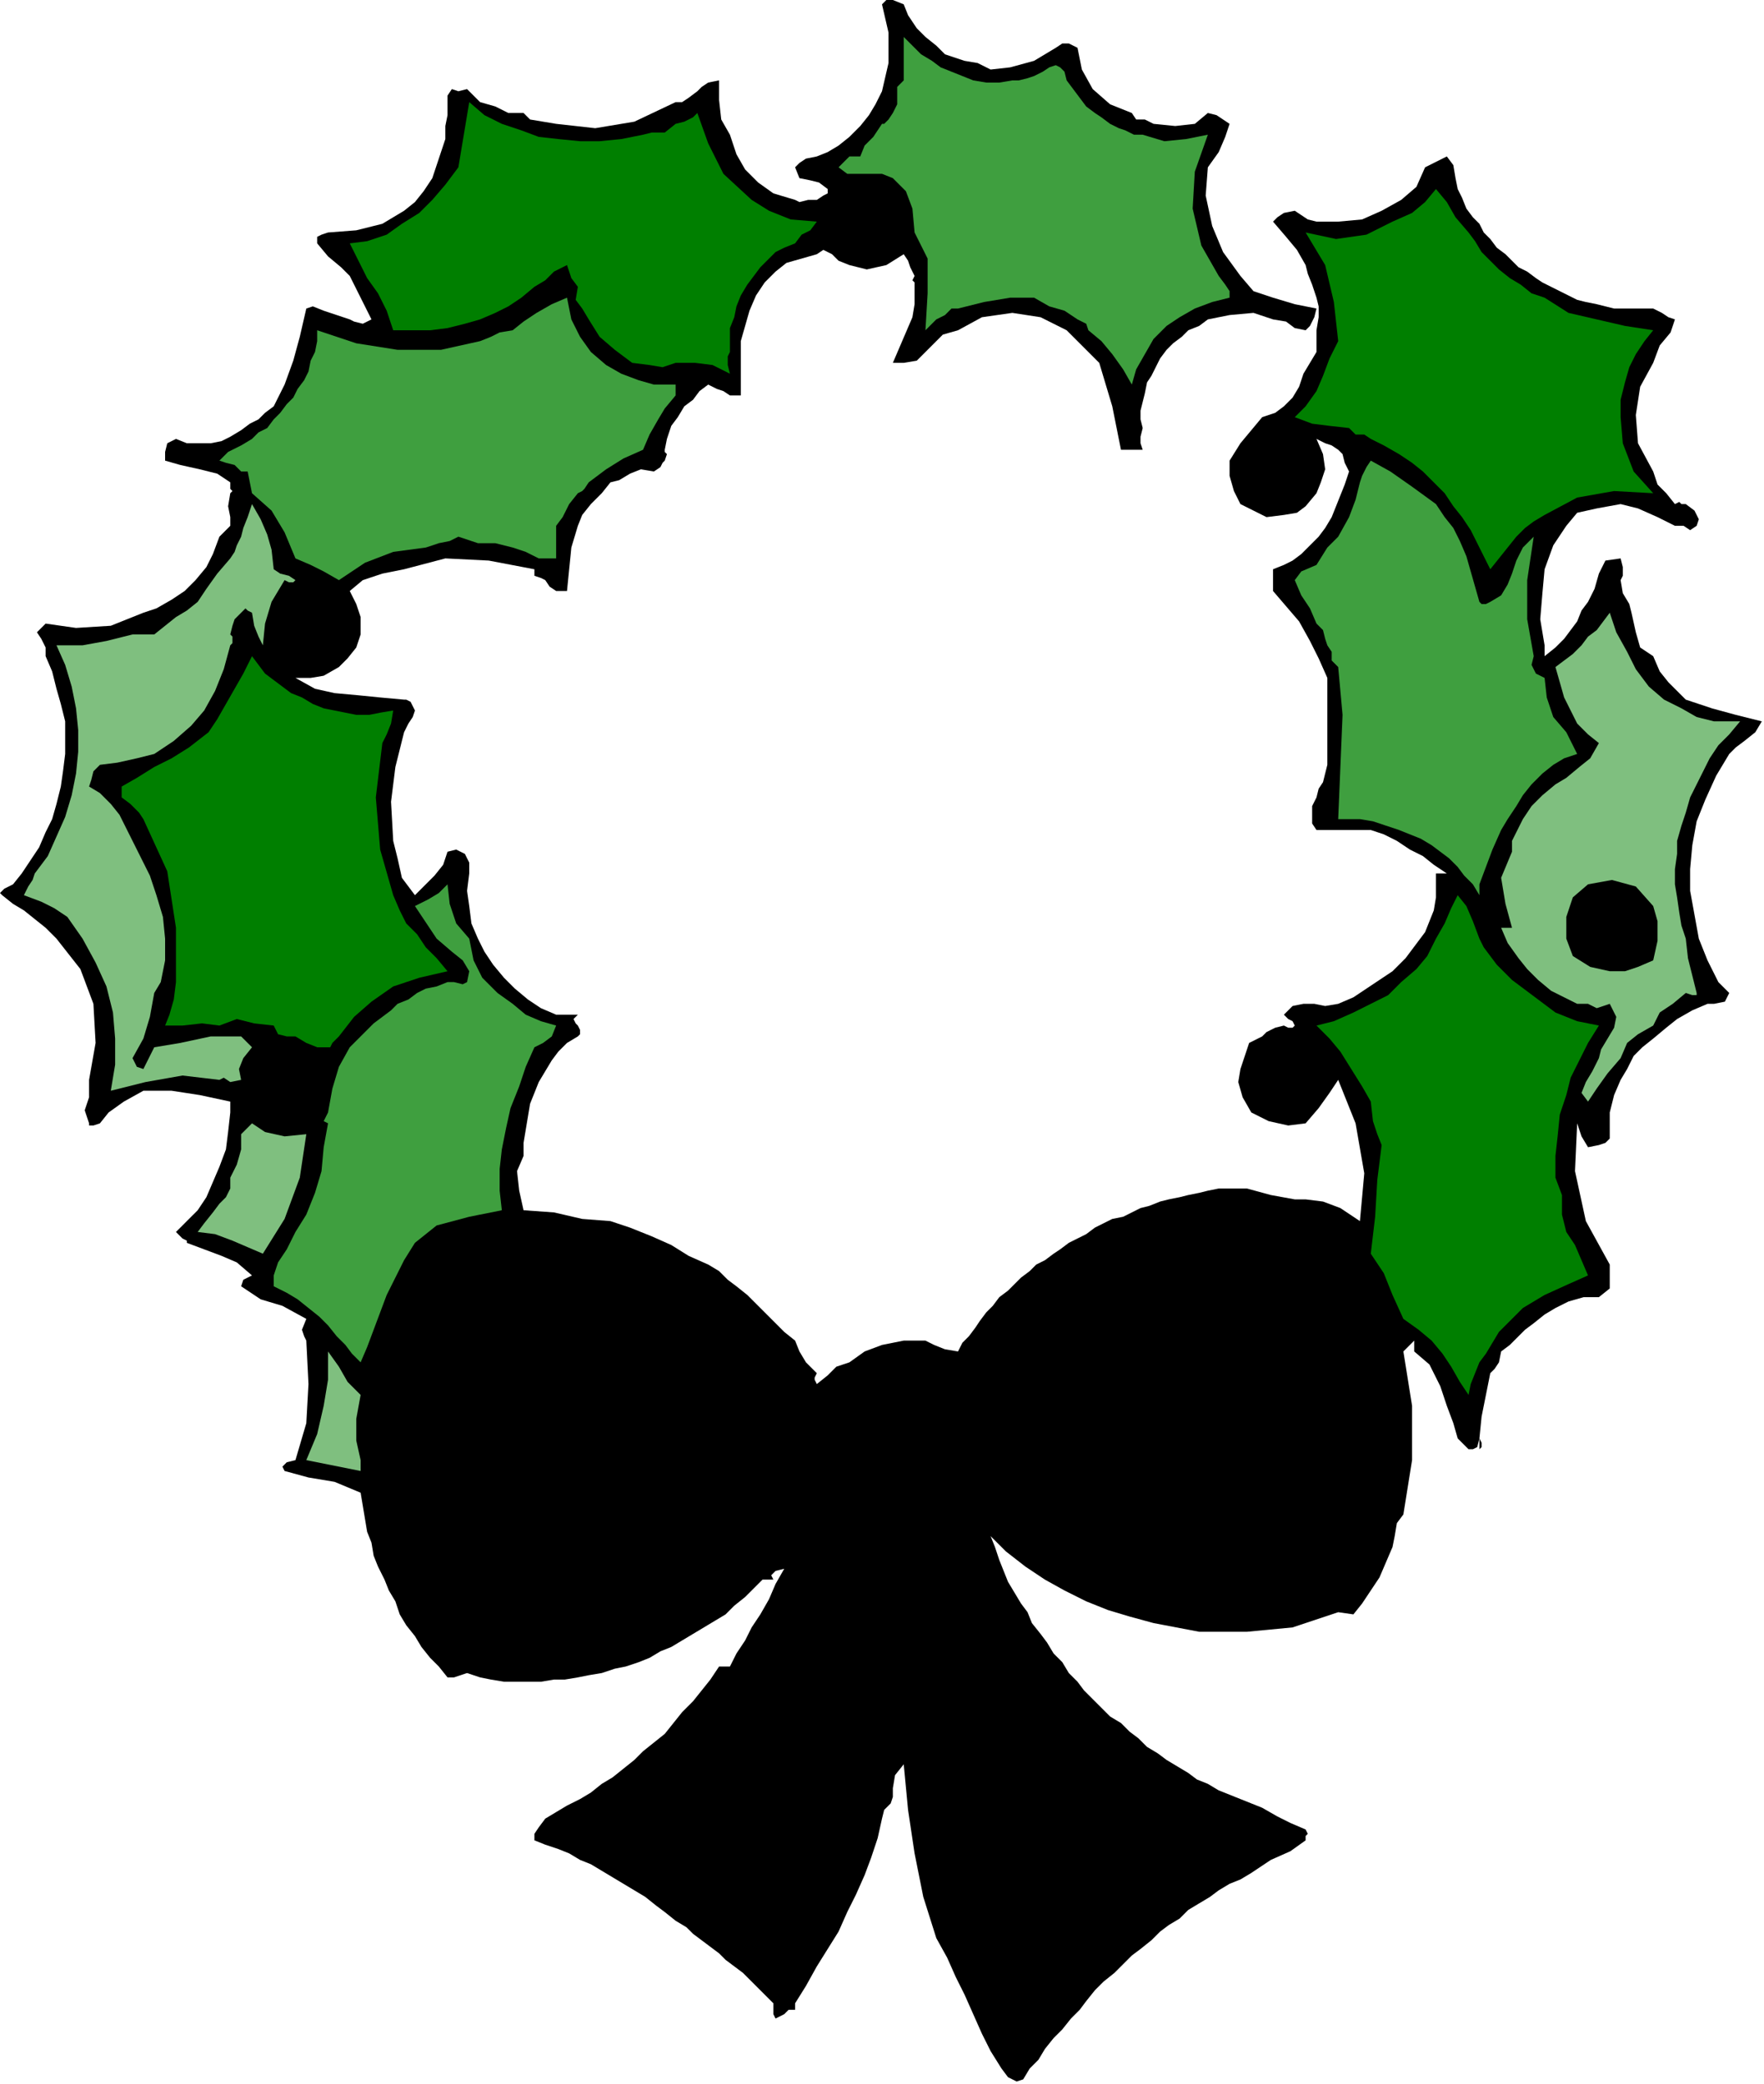 <?xml version="1.0" encoding="UTF-8" standalone="no"?>
<svg
   xmlns:dc="http://purl.org/dc/elements/1.1/"
   xmlns:cc="http://creativecommons.org/ns#"
   xmlns:rdf="http://www.w3.org/1999/02/22-rdf-syntax-ns#"
   xmlns:svg="http://www.w3.org/2000/svg"
   xmlns="http://www.w3.org/2000/svg"
   xmlns:sodipodi="http://sodipodi.sourceforge.net/DTD/sodipodi-0.dtd"
   xmlns:inkscape="http://www.inkscape.org/namespaces/inkscape"
   version="1.0"
   width="137.499mm"
   height="162.391mm"
   id="svg33"
   sodipodi:docname="SESSG020.WMF">
  <sodipodi:namedview
     pagecolor="#ffffff"
     bordercolor="#666666"
     borderopacity="1"
     objecttolerance="10"
     gridtolerance="10"
     guidetolerance="10"
     inkscape:pageopacity="0"
     inkscape:pageshadow="2"
     inkscape:window-width="640"
     inkscape:window-height="480"
     id="namedview35" />
  <defs
     id="defs3">
    <pattern
       id="WMFhbasepattern"
       patternUnits="userSpaceOnUse"
       width="6"
       height="6"
       x="0"
       y="0" />
  </defs>
  <path
     style="fill:#000000;fill-rule:evenodd;fill-opacity:1;stroke:none;"
     d="  M 272.64,10.88   L 275.84,13.44   L 278.4,16   L 282.24,17.28   L 282.24,17.28   L 284.16,17.92   L 288,18.56   L 291.84,20.48   L 291.84,20.48   L 297.6,19.84   L 304.64,17.92   L 311.04,14.08   L 311.04,14.08   L 312.96,12.8   L 314.88,12.8   L 317.44,14.08   L 317.44,14.08   L 318.72,20.48   L 321.92,26.24   L 327.04,30.72   L 333.44,33.28   L 333.44,33.28   L 334.72,35.2   L 337.28,35.2   L 339.84,36.48   L 339.84,36.48   L 346.24,37.12   L 352,36.48   L 355.84,33.28   L 355.84,33.28   L 358.4,33.92   L 360.32,35.2   L 362.24,36.48   L 362.24,36.48   L 360.96,40.32   L 359.04,44.8   L 355.84,49.28   L 355.84,49.28   L 355.2,57.6   L 357.12,66.56   L 360.32,74.24   L 365.44,81.28   L 365.44,81.28   L 369.28,85.76   L 375.04,87.68   L 381.44,89.6   L 387.84,90.88   L 387.84,90.88   L 387.2,93.44   L 385.92,96   L 384.64,97.28   L 384.64,97.28   L 381.44,96.64   L 378.88,94.72   L 375.04,94.08   L 375.04,94.08   L 369.28,92.16   L 362.24,92.8   L 355.84,94.08   L 355.84,94.08   L 353.28,96   L 350.08,97.28   L 348.16,99.2   L 345.6,101.12   L 343.68,103.04   L 341.76,105.6   L 340.48,108.16   L 339.2,110.72   L 337.92,112.64   L 337.28,115.84   L 336.64,118.4   L 336,120.96   L 336,123.52   L 336.64,126.08   L 336.64,126.08   L 336,128.64   L 336,130.56   L 336.64,132.48   L 336.64,132.48   L 330.24,132.48   L 327.68,119.68   L 323.84,106.88   L 314.24,97.28   L 314.24,97.28   L 306.56,93.44   L 298.24,92.16   L 289.28,93.44   L 282.24,97.28   L 282.24,97.28   L 277.76,98.56   L 275.2,101.12   L 272.64,103.68   L 270.08,106.24   L 266.24,106.88   L 266.24,106.88   L 264.96,106.88   L 264.32,106.88   L 263.04,106.88   L 263.04,106.88   L 264.96,102.4   L 266.88,97.92   L 268.8,93.44   L 269.44,89.6   L 269.44,84.48   L 269.44,84.48   L 269.44,83.2   L 268.8,82.56   L 269.44,81.28   L 269.44,81.28   L 268.16,78.72   L 267.52,76.8   L 266.24,74.88   L 266.24,74.88   L 261.12,78.08   L 255.36,79.36   L 250.24,78.08   L 250.24,78.08   L 247.04,76.8   L 245.12,74.88   L 242.56,73.6   L 240.64,74.88   L 240.64,74.88   L 236.16,76.16   L 231.68,77.44   L 228.48,80   L 225.28,83.2   L 222.72,87.04   L 220.8,91.52   L 219.52,96   L 218.24,100.48   L 218.24,100.48   L 218.24,104.96   L 218.24,110.72   L 218.24,116.48   L 218.24,116.48   L 217.6,116.48   L 216.32,116.48   L 215.04,116.48   L 215.04,116.48   L 213.12,115.2   L 211.2,114.56   L 208.64,113.28   L 208.64,113.28   L 206.08,115.2   L 204.16,117.76   L 201.6,119.68   L 199.68,122.88   L 197.76,125.44   L 196.48,129.28   L 195.84,132.48   L 195.84,132.48   L 195.84,133.12   L 196.48,133.76   L 195.84,135.68   L 195.84,135.68   L 195.2,136.32   L 194.56,137.6   L 192.64,138.88   L 192.64,138.88   L 188.8,138.24   L 185.6,139.52   L 182.4,141.44   L 179.84,142.08   L 179.84,142.08   L 177.28,145.28   L 174.08,148.48   L 171.52,151.68   L 170.24,154.88   L 170.24,154.88   L 168.32,161.28   L 167.68,167.68   L 167.04,174.08   L 167.04,174.08   L 163.84,174.08   L 161.92,172.8   L 160.64,170.88   L 160.64,170.88   L 159.36,170.24   L 157.44,169.6   L 157.44,167.68   L 157.44,167.68   L 144,165.12   L 131.2,164.48   L 119.04,167.68   L 119.04,167.68   L 112.64,168.96   L 106.88,170.88   L 103.04,174.08   L 103.04,174.08   L 104.96,177.92   L 106.24,181.76   L 106.24,186.88   L 106.24,186.88   L 104.96,190.72   L 102.4,193.92   L 99.84,196.48   L 99.84,196.48   L 95.36,199.04   L 91.52,199.68   L 87.04,199.68   L 87.04,199.68   L 92.8,202.88   L 98.56,204.16   L 105.6,204.8   L 112,205.44   L 119.04,206.08   L 119.04,206.08   L 119.68,206.08   L 120.96,206.72   L 122.24,209.28   L 122.24,209.28   L 121.6,211.2   L 120.32,213.12   L 119.04,215.68   L 119.04,215.68   L 116.48,225.92   L 115.2,236.16   L 115.84,247.68   L 115.84,247.68   L 117.12,252.8   L 118.4,258.56   L 122.24,263.68   L 122.24,263.68   L 125.44,260.48   L 128,257.92   L 130.56,254.72   L 131.84,250.88   L 131.84,250.88   L 134.4,250.24   L 136.96,251.52   L 138.24,254.08   L 138.24,254.08   L 138.24,254.72   L 138.24,256   L 138.24,257.28   L 138.24,257.28   L 137.6,262.4   L 138.24,266.88   L 138.88,272   L 140.8,276.48   L 142.72,280.32   L 145.28,284.16   L 148.48,288   L 151.68,291.2   L 155.52,294.4   L 159.36,296.96   L 163.84,298.88   L 163.84,298.88   L 170.24,298.88   L 168.96,300.16   L 169.6,301.44   L 170.24,302.08   L 170.24,302.08   L 169.6,302.08   L 169.6,302.08   L 170.24,302.08   L 170.24,302.08   L 170.24,302.72   L 170.24,302.72   L 170.24,302.08   L 170.24,302.08   L 170.88,303.36   L 170.88,304.64   L 170.24,305.28   L 170.24,305.28   L 167.04,307.2   L 164.48,309.76   L 162.56,312.32   L 160.64,315.52   L 158.72,318.72   L 157.44,321.92   L 156.16,325.12   L 155.52,328.96   L 154.88,332.8   L 154.24,336.64   L 154.24,340.48   L 154.24,340.48   L 152.32,344.96   L 152.96,350.72   L 154.24,356.48   L 154.24,356.48   L 154.24,356.48   L 163.2,357.12   L 171.52,359.04   L 179.84,359.68   L 179.84,359.68   L 185.6,361.6   L 192,364.16   L 197.76,366.72   L 202.88,369.92   L 208.64,372.48   L 208.64,372.48   L 211.84,374.4   L 214.4,376.96   L 216.96,378.88   L 220.16,381.44   L 222.72,384   L 225.28,386.56   L 228.48,389.76   L 231.04,392.32   L 234.24,394.88   L 234.24,394.88   L 235.52,398.08   L 237.44,401.28   L 240.64,404.48   L 240.64,404.48   L 240,405.76   L 240,406.4   L 240.64,407.68   L 240.64,407.68   L 243.84,405.12   L 246.4,402.56   L 250.24,401.28   L 250.24,401.28   L 254.72,398.08   L 259.84,396.16   L 266.24,394.88   L 272.64,394.88   L 272.64,394.88   L 275.2,396.16   L 278.4,397.44   L 282.24,398.08   L 282.24,398.08   L 283.52,395.52   L 285.44,393.6   L 287.36,391.04   L 288.64,389.12   L 290.56,386.56   L 292.48,384.64   L 294.4,382.08   L 296.96,380.16   L 298.88,378.24   L 300.8,376.32   L 303.36,374.4   L 305.28,372.48   L 307.84,371.2   L 310.4,369.28   L 312.32,368   L 314.88,366.08   L 317.44,364.8   L 320,363.52   L 322.56,361.6   L 325.12,360.32   L 327.68,359.04   L 330.88,358.4   L 333.44,357.12   L 336,355.84   L 338.56,355.2   L 341.76,353.92   L 344.32,353.28   L 347.52,352.64   L 350.08,352   L 353.28,351.36   L 355.84,350.72   L 359.04,350.08   L 359.04,350.08   L 367.36,350.08   L 374.4,352   L 381.44,353.28   L 381.44,353.28   L 384.64,353.28   L 389.76,353.92   L 394.88,355.84   L 400.64,359.68   L 400.64,359.68   L 401.92,345.6   L 399.36,330.88   L 394.24,318.08   L 394.24,318.08   L 391.68,321.92   L 388.48,326.4   L 384.64,330.88   L 384.64,330.88   L 379.52,331.52   L 373.76,330.24   L 368.64,327.68   L 368.64,327.68   L 366.08,323.2   L 364.8,318.72   L 365.44,314.88   L 365.44,314.88   L 366.72,311.04   L 368,307.2   L 371.84,305.28   L 371.84,305.28   L 373.12,304   L 375.68,302.72   L 378.24,302.08   L 378.24,302.08   L 379.52,302.72   L 380.8,302.72   L 381.44,302.08   L 381.44,302.08   L 380.8,300.8   L 379.52,300.16   L 378.24,298.88   L 378.24,298.88   L 380.8,296.32   L 384,295.68   L 387.2,295.68   L 390.4,296.32   L 394.24,295.68   L 394.24,295.68   L 398.72,293.76   L 404.48,289.92   L 410.24,286.08   L 410.24,286.08   L 412.16,284.16   L 414.08,282.24   L 416,279.68   L 417.92,277.12   L 419.84,274.56   L 421.12,271.36   L 422.4,268.16   L 423.04,264.32   L 423.04,261.12   L 423.04,257.28   L 423.04,257.28   L 426.24,257.28   L 422.4,254.72   L 419.2,252.16   L 415.36,250.24   L 411.52,247.68   L 407.68,245.76   L 403.84,244.48   L 403.84,244.48   L 387.84,244.48   L 386.56,242.56   L 386.56,240   L 386.56,237.44   L 387.84,234.88   L 388.48,232.32   L 389.76,230.4   L 390.4,227.84   L 391.04,225.28   L 391.04,225.28   L 391.04,216.32   L 391.04,208   L 391.04,199.68   L 391.04,199.68   L 388.48,193.92   L 385.92,188.8   L 382.72,183.04   L 378.88,178.56   L 375.04,174.08   L 375.04,174.08   L 375.04,167.68   L 378.24,166.4   L 380.8,165.12   L 383.36,163.2   L 385.92,160.64   L 388.48,158.08   L 390.4,155.52   L 392.32,152.32   L 393.6,149.12   L 394.88,145.92   L 396.16,142.72   L 397.44,138.88   L 397.44,138.88   L 396.16,136.32   L 395.52,133.76   L 394.24,132.48   L 394.24,132.48   L 392.32,131.2   L 390.4,130.56   L 387.84,129.28   L 387.84,129.28   L 389.76,133.76   L 390.4,138.24   L 389.12,142.08   L 387.84,145.28   L 387.84,145.28   L 384.64,149.12   L 382.08,151.04   L 378.24,151.68   L 378.24,151.68   L 373.12,152.32   L 369.28,150.4   L 365.44,148.48   L 365.44,148.48   L 363.52,144.64   L 362.24,140.16   L 362.24,135.68   L 362.24,135.68   L 365.44,130.56   L 368.64,126.72   L 371.84,122.88   L 371.84,122.88   L 375.68,121.6   L 378.24,119.68   L 380.8,117.12   L 382.72,113.92   L 384,110.08   L 385.92,106.88   L 387.84,103.68   L 387.84,103.68   L 387.84,101.12   L 387.84,99.2   L 387.84,97.28   L 387.84,97.28   L 388.48,93.44   L 388.48,90.24   L 387.84,87.68   L 387.84,87.68   L 386.56,83.84   L 385.28,80.64   L 384.64,78.08   L 384.64,78.08   L 382.08,73.6   L 378.88,69.76   L 375.04,65.28   L 375.04,65.28   L 376.32,64   L 378.24,62.72   L 381.44,62.08   L 381.44,62.08   L 383.36,63.36   L 385.28,64.64   L 387.84,65.28   L 387.84,65.28   L 394.24,65.28   L 401.28,64.64   L 407.04,62.08   L 407.04,62.08   L 412.8,58.88   L 417.28,55.04   L 419.84,49.28   L 419.84,49.28   L 426.24,46.08   L 428.16,48.64   L 428.8,52.48   L 429.44,55.68   L 429.44,55.68   L 430.72,58.24   L 432,61.44   L 433.92,64   L 435.84,65.92   L 437.12,68.48   L 439.04,70.4   L 440.96,72.96   L 443.52,74.88   L 445.44,76.8   L 447.36,78.72   L 449.92,80   L 452.48,81.92   L 454.4,83.2   L 456.96,84.48   L 459.52,85.76   L 462.08,87.04   L 464.64,88.32   L 467.2,88.96   L 470.4,89.6   L 472.96,90.24   L 475.52,90.88   L 478.72,90.88   L 481.28,90.88   L 483.84,90.88   L 487.04,90.88   L 487.04,90.88   L 489.6,92.16   L 491.52,93.44   L 493.44,94.08   L 493.44,94.08   L 492.16,97.92   L 488.96,101.76   L 487.04,106.88   L 487.04,106.88   L 483.2,113.92   L 481.92,122.24   L 482.56,130.56   L 487.04,138.88   L 487.04,138.88   L 488.32,142.72   L 490.88,145.28   L 493.44,148.48   L 493.44,148.48   L 494.72,147.84   L 495.36,148.48   L 496.64,148.48   L 496.64,148.48   L 499.2,150.4   L 500.48,152.96   L 499.84,154.88   L 499.84,154.88   L 497.92,156.16   L 496,154.88   L 493.44,154.88   L 493.44,154.88   L 488.32,152.32   L 482.56,149.76   L 477.44,148.48   L 477.44,148.48   L 470.4,149.76   L 464.64,151.04   L 461.44,154.88   L 461.44,154.88   L 457.6,160.64   L 455.04,167.68   L 454.4,174.72   L 453.76,182.4   L 455.04,190.08   L 455.04,190.08   L 455.04,193.28   L 458.24,190.72   L 460.8,188.16   L 462.72,185.6   L 464.64,183.04   L 465.92,179.84   L 467.84,177.28   L 467.84,177.28   L 469.76,173.44   L 471.04,168.96   L 472.96,165.12   L 477.44,164.48   L 477.44,164.48   L 478.08,167.04   L 478.08,169.6   L 477.44,170.88   L 477.44,170.88   L 478.08,174.72   L 480,177.92   L 480.64,180.48   L 480.64,180.48   L 481.92,186.24   L 483.2,190.72   L 487.04,193.28   L 487.04,193.28   L 488.96,197.76   L 491.52,200.96   L 494.08,203.52   L 496.64,206.08   L 496.64,206.08   L 504.32,208.64   L 511.36,210.56   L 519.04,212.48   L 519.04,212.48   L 517.12,215.68   L 513.92,218.24   L 511.36,220.16   L 509.44,222.08   L 509.44,222.08   L 505.6,228.48   L 502.4,235.52   L 499.84,241.92   L 498.56,248.96   L 497.92,256   L 497.92,262.4   L 499.2,269.44   L 500.48,276.48   L 503.04,282.88   L 506.24,289.28   L 506.24,289.28   L 506.88,289.92   L 507.52,290.56   L 509.44,292.48   L 509.44,292.48   L 508.16,295.04   L 504.96,295.68   L 503.04,295.68   L 503.04,295.68   L 498.56,297.6   L 494.08,300.16   L 490.88,302.72   L 487.04,305.92   L 483.84,308.48   L 483.84,308.48   L 481.28,311.04   L 479.36,314.88   L 477.44,318.08   L 477.44,318.08   L 475.52,322.56   L 474.24,327.68   L 474.24,334.08   L 474.24,334.08   L 474.24,335.36   L 472.96,336.64   L 471.04,337.28   L 471.04,337.28   L 467.84,337.92   L 465.92,334.72   L 464.64,330.88   L 464.64,330.88   L 464.64,330.88   L 464.64,330.24   L 464.64,330.88   L 464.64,330.88   L 464,344.96   L 467.2,359.68   L 474.24,372.48   L 474.24,372.48   L 474.24,376.32   L 474.24,379.52   L 471.04,382.08   L 471.04,382.08   L 466.56,382.08   L 462.08,383.36   L 458.24,385.28   L 458.24,385.28   L 455.04,387.2   L 451.84,389.76   L 449.28,391.68   L 446.72,394.24   L 444.8,396.16   L 442.24,398.08   L 442.24,398.08   L 441.6,401.28   L 440.32,403.2   L 439.04,404.48   L 439.04,404.48   L 437.76,410.88   L 436.48,417.28   L 435.84,423.68   L 435.84,423.68   L 435.84,426.88   L 436.48,426.24   L 436.48,424.96   L 435.84,423.68   L 435.84,423.68   L 435.2,426.24   L 433.92,426.88   L 432.64,426.88   L 432.64,426.88   L 429.44,423.68   L 428.16,419.2   L 426.24,414.08   L 426.24,414.08   L 424.32,408.32   L 421.12,401.92   L 416.64,398.08   L 416.64,398.08   L 416.64,394.88   L 413.44,398.08   L 416,414.08   L 416,430.08   L 413.44,446.08   L 413.44,446.08   L 411.52,448.64   L 410.88,452.48   L 410.24,455.68   L 410.24,455.68   L 408.32,460.16   L 406.4,464.64   L 403.84,468.48   L 403.84,468.48   L 401.28,472.32   L 398.72,475.52   L 394.24,474.88   L 394.24,474.88   L 380.8,479.36   L 367.36,480.64   L 353.28,480.64   L 339.84,478.08   L 339.84,478.08   L 332.8,476.16   L 326.4,474.24   L 320,471.68   L 313.6,468.48   L 307.84,465.28   L 302.08,461.44   L 296.32,456.96   L 291.84,452.48   L 291.84,452.48   L 293.12,455.68   L 294.4,459.52   L 295.68,462.72   L 296.96,465.92   L 298.88,469.12   L 300.8,472.32   L 302.72,474.88   L 304,478.08   L 306.56,481.28   L 308.48,483.84   L 310.4,487.04   L 312.96,489.6   L 314.88,492.8   L 317.44,495.36   L 319.36,497.92   L 321.92,500.48   L 324.48,503.04   L 327.04,505.6   L 330.24,507.52   L 332.8,510.08   L 335.36,512   L 337.92,514.56   L 341.12,516.48   L 343.68,518.4   L 346.88,520.32   L 350.08,522.24   L 352.64,524.16   L 355.84,525.44   L 359.04,527.36   L 362.24,528.64   L 365.44,529.92   L 368.64,531.2   L 371.84,532.48   L 371.84,532.48   L 376.32,535.04   L 380.16,536.96   L 384.64,538.88   L 384.64,538.88   L 385.28,540.16   L 384.64,540.8   L 384.64,542.08   L 384.64,542.08   L 380.16,545.28   L 374.4,547.84   L 368.64,551.68   L 368.64,551.68   L 365.44,553.6   L 362.24,554.88   L 359.04,556.8   L 356.48,558.72   L 353.28,560.64   L 350.08,562.56   L 347.52,565.12   L 344.32,567.04   L 341.76,568.96   L 339.2,571.52   L 336,574.08   L 333.44,576   L 330.88,578.56   L 328.32,581.12   L 325.12,583.68   L 322.56,586.24   L 320,589.44   L 318.08,592   L 315.52,594.56   L 312.96,597.76   L 310.4,600.32   L 307.84,603.52   L 305.92,606.72   L 303.36,609.28   L 301.44,612.48   L 301.44,612.48   L 299.52,613.12   L 296.96,611.84   L 295.04,609.28   L 295.04,609.28   L 291.84,604.16   L 289.28,599.04   L 286.72,593.28   L 284.16,587.52   L 281.6,582.4   L 279.04,576.64   L 275.84,570.88   L 275.84,570.88   L 272,558.72   L 269.44,545.92   L 267.52,533.12   L 266.24,519.68   L 266.24,519.68   L 263.68,522.88   L 263.04,526.72   L 263.04,529.28   L 263.04,529.28   L 262.4,531.2   L 260.48,533.12   L 259.84,535.68   L 259.84,535.68   L 258.56,541.44   L 256.64,547.2   L 254.72,552.32   L 252.16,558.08   L 249.6,563.2   L 247.04,568.96   L 243.84,574.08   L 240.64,579.2   L 237.44,584.96   L 234.24,590.08   L 234.24,590.08   L 234.24,592   L 232.32,592   L 231.04,593.28   L 231.04,593.28   L 229.76,593.92   L 228.48,594.56   L 227.84,593.28   L 227.84,593.28   L 227.84,590.08   L 225.28,587.52   L 223.36,585.6   L 220.8,583.04   L 218.88,581.12   L 216.32,579.2   L 213.76,577.28   L 211.84,575.36   L 209.28,573.44   L 206.72,571.52   L 204.16,569.6   L 202.24,567.68   L 202.24,567.68   L 199.04,565.76   L 195.84,563.2   L 193.28,561.28   L 190.08,558.72   L 186.88,556.8   L 183.68,554.88   L 180.48,552.96   L 177.28,551.04   L 174.08,549.12   L 170.88,547.84   L 167.68,545.92   L 164.48,544.64   L 160.64,543.36   L 157.44,542.08   L 157.44,542.08   L 157.44,540.16   L 158.72,538.24   L 160.64,535.68   L 160.64,535.68   L 163.84,533.76   L 167.04,531.84   L 170.88,529.92   L 174.08,528   L 177.28,525.44   L 180.48,523.52   L 183.68,520.96   L 186.88,518.4   L 189.44,515.84   L 192.64,513.28   L 195.84,510.72   L 198.4,507.52   L 200.96,504.32   L 204.16,501.12   L 206.72,497.92   L 209.28,494.72   L 211.84,490.88   L 211.84,490.88   L 215.04,490.88   L 216.96,487.04   L 219.52,483.2   L 221.44,479.36   L 224,475.52   L 226.56,471.04   L 228.48,466.56   L 231.04,462.08   L 231.04,462.08   L 231.04,462.08   L 228.48,462.72   L 227.2,464   L 227.84,465.28   L 227.84,465.28   L 224.64,465.28   L 222.08,467.84   L 219.52,470.4   L 216.32,472.96   L 213.76,475.52   L 210.56,477.44   L 207.36,479.36   L 204.16,481.28   L 200.96,483.2   L 197.76,485.12   L 194.56,486.4   L 191.36,488.32   L 188.16,489.6   L 184.32,490.88   L 181.12,491.52   L 177.28,492.8   L 173.44,493.44   L 170.24,494.08   L 166.4,494.72   L 163.2,494.72   L 159.36,495.36   L 155.52,495.36   L 152.32,495.36   L 148.48,495.36   L 144.64,494.72   L 141.44,494.08   L 141.44,494.08   L 137.6,492.8   L 135.68,493.44   L 133.76,494.08   L 131.84,494.08   L 131.84,494.08   L 129.28,490.88   L 126.72,488.32   L 124.16,485.12   L 122.24,481.92   L 119.68,478.72   L 117.76,475.52   L 116.48,471.68   L 114.56,468.48   L 113.28,465.28   L 111.36,461.44   L 110.08,458.24   L 109.44,454.4   L 108.16,451.2   L 107.52,447.36   L 106.88,443.52   L 106.24,439.68   L 106.24,439.68   L 98.56,436.48   L 90.88,435.2   L 83.84,433.28   L 83.84,433.28   L 83.2,432   L 84.48,430.72   L 87.04,430.08   L 87.04,430.08   L 90.24,419.2   L 90.88,407.68   L 90.24,394.88   L 90.24,394.88   L 89.6,393.6   L 88.96,391.68   L 90.24,388.48   L 90.24,388.48   L 83.2,384.64   L 76.8,382.72   L 71.04,378.88   L 71.04,378.88   L 71.68,376.96   L 72.96,376.32   L 74.24,375.68   L 74.24,375.68   L 69.76,371.84   L 65.28,369.92   L 60.16,368   L 55.04,366.08   L 55.04,366.08   L 55.04,365.44   L 53.76,364.8   L 51.84,362.88   L 51.84,362.88   L 53.76,360.96   L 55.68,359.04   L 58.24,356.48   L 58.24,356.48   L 60.8,352.64   L 62.72,348.16   L 64.64,343.68   L 66.56,338.56   L 67.2,333.44   L 67.84,327.68   L 67.84,327.68   L 67.84,327.04   L 67.84,326.4   L 67.84,324.48   L 67.84,324.48   L 58.88,322.56   L 50.56,321.28   L 42.24,321.28   L 42.24,321.28   L 36.48,324.48   L 32,327.68   L 29.44,330.88   L 29.44,330.88   L 27.52,331.52   L 26.24,331.52   L 26.24,330.88   L 26.24,330.88   L 24.96,327.04   L 26.24,323.2   L 26.24,318.08   L 26.24,318.08   L 28.16,307.2   L 27.52,295.68   L 23.68,285.44   L 16.64,276.48   L 16.64,276.48   L 13.44,273.28   L 10.24,270.72   L 7.04,268.16   L 3.84,266.24   L 0.64,263.68   L 0.64,263.68   L 0,263.04   L 1.28,261.76   L 3.84,260.48   L 3.84,260.48   L 6.4,257.28   L 8.96,253.44   L 11.52,249.6   L 13.44,245.12   L 15.36,241.28   L 16.64,236.8   L 17.92,231.68   L 18.56,227.2   L 19.2,222.08   L 19.2,217.6   L 19.2,212.48   L 17.92,207.36   L 16.64,202.88   L 15.36,197.76   L 13.44,193.28   L 13.44,193.28   L 13.44,190.72   L 12.16,188.16   L 10.88,186.24   L 13.44,183.68   L 13.44,183.68   L 22.4,184.96   L 32.64,184.32   L 42.24,180.48   L 42.24,180.48   L 46.08,179.2   L 50.56,176.64   L 54.4,174.08   L 57.6,170.88   L 60.8,167.04   L 62.72,163.2   L 64.64,158.08   L 64.64,158.08   L 67.84,154.88   L 67.84,152.32   L 67.2,149.12   L 67.84,145.28   L 67.84,145.28   L 68.48,144.64   L 67.84,144   L 67.84,142.08   L 67.84,142.08   L 64,139.52   L 58.88,138.24   L 53.12,136.96   L 48.64,135.68   L 48.64,135.68   L 48.64,133.12   L 49.28,130.56   L 51.84,129.28   L 51.84,129.28   L 55.04,130.56   L 58.88,130.56   L 62.08,130.56   L 65.28,129.92   L 67.84,128.64   L 71.04,126.72   L 73.6,124.8   L 76.16,123.52   L 78.08,121.6   L 80.64,119.68   L 80.64,119.68   L 83.84,113.28   L 86.4,106.24   L 88.32,99.2   L 90.24,90.88   L 90.24,90.88   L 92.16,90.24   L 95.36,91.52   L 99.2,92.8   L 103.04,94.08   L 103.04,94.08   L 104.32,94.72   L 106.88,95.36   L 109.44,94.08   L 109.44,94.08   L 107.52,90.24   L 105.6,86.4   L 103.04,81.28   L 103.04,81.28   L 100.48,78.72   L 96.64,75.52   L 93.44,71.68   L 93.44,71.68   L 93.44,69.76   L 94.72,69.12   L 96.64,68.48   L 96.64,68.48   L 96.64,68.48   L 104.96,67.84   L 112.64,65.92   L 119.04,62.08   L 119.04,62.08   L 122.24,59.52   L 124.8,56.32   L 127.36,52.48   L 128.64,48.64   L 129.92,44.8   L 131.2,40.96   L 131.2,37.12   L 131.84,33.92   L 131.84,30.08   L 131.84,30.08   L 131.84,28.16   L 133.12,26.24   L 135.04,26.88   L 135.04,26.88   L 137.6,26.24   L 139.52,28.16   L 141.44,30.08   L 141.44,30.08   L 145.92,31.36   L 149.76,33.28   L 154.24,33.28   L 154.24,33.28   L 156.16,35.2   L 160,35.84   L 163.84,36.48   L 163.84,36.48   L 175.36,37.76   L 186.88,35.84   L 199.04,30.08   L 199.04,30.08   L 200.96,30.08   L 202.88,28.8   L 205.44,26.88   L 205.44,26.88   L 206.72,25.6   L 208.64,24.32   L 211.84,23.68   L 211.84,23.68   L 211.84,29.44   L 212.48,35.2   L 215.04,39.68   L 215.04,39.68   L 216.96,45.44   L 219.52,49.92   L 223.36,53.76   L 227.84,56.96   L 234.24,58.88   L 234.24,58.88   L 235.52,59.52   L 238.08,58.88   L 240.64,58.88   L 240.64,58.88   L 242.56,57.6   L 243.84,56.96   L 243.84,55.68   L 243.84,55.68   L 241.28,53.76   L 238.72,53.12   L 235.52,52.48   L 234.24,49.28   L 234.24,49.28   L 235.52,48   L 237.44,46.72   L 240.64,46.08   L 240.64,46.08   L 243.84,44.8   L 247.04,42.88   L 250.24,40.32   L 253.44,37.12   L 256,33.92   L 257.92,30.72   L 259.84,26.88   L 259.84,26.88   L 261.76,18.56   L 261.76,9.6   L 259.84,1.28   L 259.84,1.28   L 261.12,0   L 263.04,0   L 266.24,1.28   L 266.24,1.28   L 267.52,4.48   L 270.08,8.32   L 272.64,10.88  z "
     id="path5" />
  <path
     style="fill:#3f9f3f;fill-rule:evenodd;fill-opacity:1;stroke:none;"
     d="  M 298.24,23.68   L 300.16,23.68   L 302.72,23.04   L 304.64,22.4   L 307.2,21.12   L 309.12,19.84   L 311.04,19.2   L 312.32,19.84   L 313.6,21.12   L 314.24,23.68   L 314.24,23.68   L 316.16,26.24   L 318.08,28.8   L 320,31.36   L 322.56,33.28   L 324.48,34.56   L 327.04,36.48   L 329.6,37.76   L 331.52,38.4   L 334.08,39.68   L 336.64,39.68   L 336.64,39.68   L 343.04,41.6   L 349.44,40.96   L 355.84,39.68   L 355.84,39.68   L 352,50.56   L 351.36,61.44   L 353.92,72.32   L 359.04,81.28   L 359.04,81.28   L 360.96,83.84   L 362.24,85.76   L 362.24,87.68   L 362.24,87.68   L 357.12,88.96   L 352,90.88   L 347.52,93.44   L 343.68,96   L 339.84,99.84   L 337.28,104.32   L 334.72,108.8   L 333.44,113.28   L 333.44,113.28   L 330.88,108.8   L 327.68,104.32   L 324.48,100.48   L 320.64,97.28   L 320.64,97.28   L 320,95.36   L 318.72,94.72   L 317.44,94.08   L 317.44,94.08   L 313.6,91.52   L 309.12,90.24   L 304.64,87.68   L 304.64,87.68   L 297.6,87.68   L 289.92,88.96   L 282.24,90.88   L 282.24,90.88   L 280.32,90.88   L 278.4,92.8   L 275.84,94.08   L 275.84,94.08   L 272.64,97.28   L 273.28,86.4   L 273.28,76.16   L 269.44,68.48   L 269.44,68.48   L 268.8,61.44   L 266.88,56.32   L 263.04,52.48   L 263.04,52.48   L 259.84,51.2   L 256,51.2   L 252.8,51.2   L 249.6,51.2   L 247.04,49.28   L 247.04,49.28   L 248.96,47.36   L 250.24,46.08   L 253.44,46.08   L 253.44,46.08   L 254.72,42.88   L 257.28,40.32   L 259.84,36.48   L 259.84,36.48   L 260.48,36.48   L 261.76,35.2   L 263.04,33.28   L 263.04,33.28   L 264.32,30.72   L 264.32,28.16   L 264.32,25.6   L 266.24,23.68   L 266.24,23.68   L 266.24,10.88   L 268.8,13.44   L 271.36,16   L 274.56,17.92   L 277.12,19.84   L 280.32,21.12   L 283.52,22.4   L 286.72,23.68   L 290.56,24.32   L 294.4,24.32   L 298.24,23.68  z "
     id="path7" />
  <path
     style="fill:#007f00;fill-rule:evenodd;fill-opacity:1;stroke:none;"
     d="  M 189.44,39.68   L 192,39.04   L 195.84,39.04   L 199.04,36.48   L 199.04,36.48   L 201.6,35.84   L 204.16,34.56   L 205.44,33.28   L 205.44,33.28   L 208.64,42.24   L 213.12,51.2   L 221.44,58.88   L 221.44,58.88   L 226.56,62.08   L 232.96,64.64   L 240.64,65.28   L 240.64,65.28   L 238.72,67.84   L 236.16,69.12   L 234.24,71.68   L 234.24,71.68   L 231.04,72.96   L 228.48,74.24   L 226.56,76.16   L 224,78.72   L 222.08,81.28   L 220.16,83.84   L 218.24,87.04   L 216.96,90.24   L 216.32,93.44   L 215.04,96.64   L 215.04,100.48   L 215.04,103.68   L 215.04,103.68   L 214.4,104.96   L 214.4,107.52   L 215.04,110.08   L 215.04,110.08   L 209.92,107.52   L 204.8,106.88   L 199.04,106.88   L 199.04,106.88   L 195.2,108.16   L 191.36,107.52   L 186.24,106.88   L 186.24,106.88   L 186.24,106.24   L 186.24,105.6   L 186.24,106.88   L 186.24,106.88   L 181.12,103.04   L 176.64,99.2   L 173.44,94.08   L 173.44,94.08   L 171.52,90.88   L 169.6,88.32   L 170.24,84.48   L 170.24,84.48   L 168.32,81.92   L 167.68,80   L 167.04,78.08   L 167.04,78.08   L 163.2,80   L 160.64,82.56   L 157.44,84.48   L 157.44,84.48   L 153.6,87.68   L 149.76,90.24   L 145.92,92.16   L 141.44,94.08   L 136.96,95.36   L 131.84,96.64   L 126.72,97.28   L 122.24,97.28   L 122.24,97.28   L 112.64,97.28   L 115.84,97.28   L 113.92,91.52   L 111.36,86.4   L 108.16,81.92   L 106.24,78.08   L 106.24,78.08   L 103.04,71.68   L 108.16,71.04   L 113.92,69.12   L 118.4,65.92   L 123.52,62.72   L 127.36,58.88   L 131.2,54.4   L 135.04,49.28   L 135.04,49.28   L 138.24,30.08   L 142.72,33.92   L 147.84,36.48   L 153.6,38.4   L 158.72,40.32   L 164.48,40.96   L 170.88,41.6   L 176.64,41.6   L 183.04,40.96   L 189.44,39.68  z "
     id="path9" />
  <path
     style="fill:#007f00;fill-rule:evenodd;fill-opacity:1;stroke:none;"
     d="  M 432.64,68.48   L 434.56,71.04   L 436.48,74.24   L 439.04,76.8   L 441.6,79.36   L 444.8,81.92   L 448,83.84   L 451.2,86.4   L 455.04,87.68   L 455.04,87.68   L 462.08,92.16   L 470.4,94.08   L 478.72,96   L 487.04,97.28   L 487.04,97.28   L 484.48,100.48   L 481.92,104.32   L 480,108.16   L 478.72,112.64   L 477.44,117.76   L 477.44,122.88   L 477.44,122.88   L 478.08,130.56   L 481.28,138.88   L 487.04,145.28   L 487.04,145.28   L 487.04,145.28   L 475.52,144.64   L 464.64,146.56   L 455.04,151.68   L 455.04,151.68   L 451.84,153.6   L 449.28,155.52   L 446.72,158.08   L 444.16,161.28   L 441.6,164.48   L 439.04,167.68   L 439.04,167.68   L 437.12,163.84   L 435.2,160   L 433.28,156.16   L 430.72,152.32   L 428.16,149.12   L 425.6,145.28   L 422.4,142.08   L 419.2,138.88   L 416,136.32   L 412.16,133.76   L 407.68,131.2   L 403.84,129.28   L 403.84,129.28   L 401.92,128   L 399.36,128   L 397.44,126.08   L 397.44,126.08   L 391.68,125.44   L 386.56,124.8   L 381.44,122.88   L 381.44,122.88   L 384.64,119.68   L 387.84,115.2   L 389.76,110.72   L 391.68,105.6   L 394.24,100.48   L 394.24,100.48   L 392.96,88.96   L 390.4,78.08   L 384.64,68.48   L 384.64,68.48   L 384.64,68.48   L 393.6,70.4   L 402.56,69.12   L 410.24,65.28   L 410.24,65.28   L 416,62.72   L 419.84,59.52   L 423.04,55.68   L 423.04,55.68   L 426.24,59.52   L 428.8,64   L 432.64,68.48  z "
     id="path11" />
  <path
     style="fill:#3f9f3f;fill-rule:evenodd;fill-opacity:1;stroke:none;"
     d="  M 167.04,87.68   L 168.32,94.08   L 170.88,99.2   L 174.08,103.68   L 178.56,107.52   L 183.04,110.08   L 183.04,110.08   L 188.16,112   L 192.64,113.28   L 195.84,113.28   L 195.84,113.28   L 197.12,113.28   L 198.4,113.28   L 199.04,113.28   L 199.04,113.28   L 199.04,116.48   L 195.84,120.32   L 193.92,123.52   L 191.36,128   L 189.44,132.48   L 189.44,132.48   L 183.68,135.04   L 178.56,138.24   L 173.44,142.08   L 173.44,142.08   L 172.16,144   L 171.52,144.64   L 170.24,145.28   L 170.24,145.28   L 167.68,148.48   L 165.76,152.32   L 163.84,154.88   L 163.84,154.88   L 163.84,164.48   L 158.72,164.48   L 154.88,162.56   L 151.04,161.28   L 151.04,161.28   L 145.92,160   L 140.8,160   L 135.04,158.08   L 135.04,158.08   L 132.48,159.36   L 129.28,160   L 125.44,161.28   L 125.44,161.28   L 115.84,162.56   L 107.52,165.76   L 99.84,170.88   L 99.84,170.88   L 95.36,168.32   L 91.52,166.4   L 87.04,164.48   L 87.04,164.48   L 83.84,156.8   L 80,150.4   L 74.24,145.28   L 74.24,145.28   L 73.6,142.08   L 72.96,138.88   L 71.04,138.88   L 71.04,138.88   L 69.12,136.96   L 66.56,136.32   L 64.64,135.68   L 64.64,135.68   L 67.2,133.12   L 71.04,131.2   L 74.24,129.28   L 74.24,129.28   L 76.16,127.36   L 78.72,126.08   L 80.64,123.52   L 82.56,121.6   L 84.48,119.04   L 86.4,117.12   L 87.68,114.56   L 89.6,112   L 90.88,109.44   L 91.52,106.24   L 92.8,103.68   L 93.44,100.48   L 93.44,100.48   L 93.44,97.28   L 104.96,101.12   L 117.12,103.04   L 129.92,103.04   L 141.44,100.48   L 141.44,100.48   L 144.64,99.2   L 147.2,97.92   L 151.04,97.28   L 151.04,97.28   L 154.24,94.72   L 158.08,92.16   L 162.56,89.6   L 167.04,87.68  z "
     id="path13" />
  <path
     style="fill:#3f9f3f;fill-rule:evenodd;fill-opacity:1;stroke:none;"
     d="  M 423.04,148.48   L 425.6,152.32   L 428.16,155.52   L 430.08,159.36   L 432,163.84   L 433.28,168.32   L 434.56,172.8   L 435.84,177.28   L 435.84,177.28   L 436.48,177.92   L 437.76,177.92   L 439.04,177.28   L 439.04,177.28   L 442.24,175.36   L 444.16,172.16   L 445.44,168.96   L 446.72,165.12   L 448.64,161.28   L 451.84,158.08   L 451.84,158.08   L 449.92,170.88   L 449.92,182.4   L 451.84,193.28   L 451.84,193.28   L 451.2,195.84   L 452.48,198.4   L 455.04,199.68   L 455.04,199.68   L 455.68,205.44   L 457.6,211.2   L 461.44,215.68   L 461.44,215.68   L 464.64,222.08   L 460.8,223.36   L 457.6,225.28   L 454.4,227.84   L 451.2,231.04   L 448.64,234.24   L 446.72,237.44   L 444.16,241.28   L 442.24,244.48   L 442.24,244.48   L 439.68,250.24   L 437.76,255.36   L 435.84,260.48   L 435.84,260.48   L 435.84,263.68   L 433.92,260.48   L 431.36,257.92   L 429.44,255.36   L 426.88,252.8   L 424.32,250.88   L 421.76,248.96   L 418.56,247.04   L 415.36,245.76   L 412.16,244.48   L 408.32,243.2   L 404.48,241.92   L 400.64,241.28   L 400.64,241.28   L 394.24,241.28   L 394.88,225.92   L 395.52,210.56   L 394.24,196.48   L 394.24,196.48   L 392.32,194.56   L 392.32,192   L 391.04,190.08   L 391.04,190.08   L 390.4,188.16   L 389.76,185.6   L 387.84,183.68   L 387.84,183.68   L 385.92,179.2   L 383.36,175.36   L 381.44,170.88   L 381.44,170.88   L 383.36,168.32   L 387.84,166.4   L 391.04,161.28   L 391.04,161.28   L 391.68,160.64   L 392.96,159.36   L 394.24,158.08   L 394.24,158.08   L 397.44,152.32   L 399.36,147.2   L 400.64,142.08   L 400.64,142.08   L 401.28,140.16   L 402.56,137.6   L 403.84,135.68   L 403.84,135.68   L 409.6,138.88   L 416,143.36   L 423.04,148.48  z "
     id="path15" />
  <path
     style="fill:#7fbf7f;fill-rule:evenodd;fill-opacity:1;stroke:none;"
     d="  M 80.64,167.68   L 82.56,168.96   L 85.12,169.6   L 87.04,170.88   L 87.04,170.88   L 86.4,171.52   L 85.12,171.52   L 83.84,170.88   L 83.84,170.88   L 80,177.28   L 78.08,183.68   L 77.44,190.08   L 77.44,190.08   L 76.16,187.52   L 74.88,184.32   L 74.24,180.48   L 74.24,180.48   L 72.96,179.84   L 72.32,179.2   L 71.04,180.48   L 71.04,180.48   L 69.12,182.4   L 68.48,184.32   L 67.84,186.88   L 67.84,186.88   L 68.48,187.52   L 68.48,189.44   L 67.84,190.08   L 67.84,190.08   L 65.92,197.12   L 63.36,203.52   L 60.16,209.28   L 56.32,213.76   L 51.2,218.24   L 45.44,222.08   L 45.44,222.08   L 40.32,223.36   L 34.56,224.64   L 29.44,225.28   L 29.44,225.28   L 27.52,227.2   L 26.88,229.76   L 26.24,231.68   L 26.24,231.68   L 29.44,233.6   L 32.64,236.8   L 35.2,240   L 37.12,243.84   L 39.04,247.68   L 39.04,247.68   L 41.6,252.8   L 44.16,257.92   L 46.08,263.68   L 48,270.08   L 48.64,276.48   L 48.64,282.88   L 48.64,282.88   L 48,286.08   L 47.36,289.28   L 45.44,292.48   L 45.44,292.48   L 44.16,299.52   L 42.24,305.92   L 39.04,311.68   L 39.04,311.68   L 39.68,312.96   L 40.32,314.24   L 42.24,314.88   L 42.24,314.88   L 45.44,308.48   L 53.12,307.2   L 62.08,305.28   L 71.04,305.28   L 71.04,305.28   L 74.24,308.48   L 71.68,311.68   L 70.4,314.88   L 71.04,318.08   L 71.04,318.08   L 67.84,318.72   L 65.92,317.44   L 64.64,318.08   L 64.64,318.08   L 53.76,316.8   L 42.88,318.72   L 32.64,321.28   L 32.64,321.28   L 32.64,321.28   L 33.92,313.6   L 33.92,305.92   L 33.28,298.24   L 31.36,290.56   L 28.16,283.52   L 24.32,276.48   L 19.84,270.08   L 19.84,270.08   L 16,267.52   L 12.16,265.6   L 7.04,263.68   L 7.04,263.68   L 8.32,261.12   L 9.6,259.2   L 10.24,257.28   L 10.24,257.28   L 14.08,252.16   L 16.64,246.4   L 19.2,240.64   L 21.12,234.24   L 22.4,227.84   L 23.04,221.44   L 23.04,215.04   L 22.4,208.64   L 21.12,202.24   L 19.2,195.84   L 16.64,190.08   L 16.64,190.08   L 24.32,190.08   L 31.36,188.8   L 39.04,186.88   L 39.04,186.88   L 41.6,186.88   L 43.52,186.88   L 45.44,186.88   L 45.44,186.88   L 48.64,184.32   L 51.84,181.76   L 55.04,179.84   L 58.24,177.28   L 58.24,177.28   L 60.8,173.44   L 64,168.96   L 67.84,164.48   L 67.84,164.48   L 69.12,162.56   L 69.76,160.64   L 71.04,158.08   L 71.04,158.08   L 71.68,155.52   L 72.96,152.32   L 74.24,148.48   L 74.24,148.48   L 76.8,152.96   L 78.72,157.44   L 80,161.92   L 80.64,167.68  z "
     id="path17" />
  <path
     style="fill:#7fbf7f;fill-rule:evenodd;fill-opacity:1;stroke:none;"
     d="  M 490.24,206.08   L 495.36,208.64   L 499.84,211.2   L 504.96,212.48   L 509.44,212.48   L 509.44,212.48   L 512.64,212.48   L 509.44,216.32   L 506.24,219.52   L 503.68,223.36   L 501.76,227.2   L 499.84,231.04   L 497.92,234.88   L 496.64,239.36   L 495.36,243.2   L 494.08,247.68   L 494.08,251.52   L 493.44,256   L 493.44,260.48   L 494.08,264.32   L 494.72,268.8   L 495.36,272.64   L 496.64,276.48   L 496.64,276.48   L 497.28,282.24   L 498.56,287.36   L 499.84,292.48   L 499.84,292.48   L 499.84,293.12   L 498.56,293.12   L 496.64,292.48   L 496.64,292.48   L 492.8,295.68   L 488.96,298.24   L 487.04,302.08   L 487.04,302.08   L 482.56,304.64   L 479.36,307.2   L 477.44,311.68   L 477.44,311.68   L 473.6,316.16   L 470.4,320.64   L 467.84,324.48   L 467.84,324.48   L 465.92,321.92   L 467.2,318.72   L 469.12,315.52   L 471.04,311.68   L 471.04,311.68   L 471.68,309.12   L 473.6,305.92   L 475.52,302.72   L 476.16,299.52   L 474.24,295.68   L 474.24,295.68   L 470.4,296.96   L 467.84,295.68   L 464.64,295.68   L 464.64,295.68   L 460.8,293.76   L 456.96,291.84   L 453.12,288.64   L 449.92,285.44   L 447.36,282.24   L 444.16,277.76   L 442.24,273.28   L 442.24,273.28   L 445.44,273.28   L 443.52,266.24   L 442.24,258.56   L 445.44,250.88   L 445.44,250.88   L 445.44,247.68   L 446.72,245.12   L 448.64,241.28   L 448.64,241.28   L 451.2,237.44   L 454.4,234.24   L 458.24,231.04   L 461.44,229.12   L 465.28,225.92   L 468.48,223.36   L 471.04,218.88   L 471.04,218.88   L 467.84,216.32   L 464.64,213.12   L 462.72,209.28   L 460.8,205.44   L 459.52,200.96   L 458.24,196.48   L 458.24,196.48   L 460.8,194.56   L 463.36,192.64   L 465.92,190.08   L 467.84,187.52   L 470.4,185.6   L 472.32,183.04   L 474.24,180.48   L 474.24,180.48   L 476.16,186.24   L 479.36,192   L 481.92,197.12   L 485.76,202.24   L 490.24,206.08  z "
     id="path19" />
  <path
     style="fill:#007f00;fill-rule:evenodd;fill-opacity:1;stroke:none;"
     d="  M 115.84,209.28   L 115.2,213.12   L 113.92,216.32   L 112.64,218.88   L 112.64,218.88   L 110.72,234.88   L 112,250.24   L 115.84,263.68   L 115.84,263.68   L 117.76,268.16   L 119.68,272   L 122.88,275.2   L 125.44,279.04   L 128.64,282.24   L 131.84,286.08   L 131.84,286.08   L 123.52,288   L 115.84,290.56   L 109.44,295.04   L 104.32,299.52   L 99.84,305.28   L 99.84,305.28   L 97.92,307.2   L 97.28,308.48   L 96.64,308.48   L 96.64,308.48   L 93.44,308.48   L 90.24,307.2   L 87.04,305.28   L 87.04,305.28   L 84.48,305.28   L 81.92,304.64   L 80.64,302.08   L 80.64,302.08   L 74.88,301.44   L 69.76,300.16   L 64.64,302.08   L 64.64,302.08   L 59.52,301.44   L 53.76,302.08   L 48.64,302.08   L 48.64,302.08   L 49.92,298.88   L 51.2,294.4   L 51.84,289.28   L 51.84,289.28   L 51.84,273.28   L 49.28,256.64   L 42.24,241.28   L 42.24,241.28   L 40.96,239.36   L 38.4,236.8   L 35.84,234.88   L 35.84,234.88   L 35.84,231.68   L 40.32,229.12   L 45.44,225.92   L 50.56,223.36   L 55.68,220.16   L 61.44,215.68   L 61.44,215.68   L 64,211.84   L 66.56,207.36   L 69.12,202.88   L 71.68,198.4   L 74.24,193.28   L 74.24,193.28   L 74.24,193.28   L 76.16,195.84   L 78.08,198.4   L 80.64,200.32   L 83.2,202.24   L 85.76,204.16   L 88.96,205.44   L 92.16,207.36   L 95.36,208.64   L 98.56,209.28   L 101.76,209.92   L 104.96,210.56   L 108.8,210.56   L 112,209.92   L 115.84,209.28  z "
     id="path21" />
  <path
     style="fill:#000000;fill-rule:evenodd;fill-opacity:1;stroke:none;"
     d="  M 487.04,266.88   L 488.32,271.36   L 488.32,277.12   L 487.04,282.88   L 487.04,282.88   L 482.56,284.8   L 478.72,286.08   L 474.24,286.08   L 474.24,286.08   L 468.48,284.8   L 463.36,281.6   L 461.44,276.48   L 461.44,276.48   L 461.44,270.08   L 463.36,264.32   L 467.84,260.48   L 467.84,260.48   L 474.88,259.2   L 481.92,261.12   L 487.04,266.88  z "
     id="path23" />
  <path
     style="fill:#3f9f3f;fill-rule:evenodd;fill-opacity:1;stroke:none;"
     d="  M 131.84,260.48   L 132.48,266.24   L 134.4,272   L 138.24,276.48   L 138.24,276.48   L 139.52,282.88   L 142.08,288   L 146.56,292.48   L 151.04,295.68   L 151.04,295.68   L 154.88,298.88   L 159.36,300.8   L 163.84,302.08   L 163.84,302.08   L 162.56,305.28   L 160,307.2   L 157.44,308.48   L 157.44,308.48   L 154.88,314.24   L 152.96,320   L 150.4,326.4   L 149.12,332.16   L 147.84,338.56   L 147.2,344.32   L 147.2,350.72   L 147.84,356.48   L 147.84,356.48   L 138.24,358.4   L 128.64,360.96   L 122.24,366.08   L 122.24,366.08   L 119.04,371.2   L 116.48,376.32   L 113.92,381.44   L 112,386.56   L 110.08,391.68   L 108.16,396.8   L 106.24,401.28   L 106.24,401.28   L 103.68,398.72   L 101.76,396.16   L 99.2,393.6   L 96.64,390.4   L 94.08,387.84   L 90.88,385.28   L 87.68,382.72   L 84.48,380.8   L 80.64,378.88   L 80.64,378.88   L 81.28,378.24   L 80.64,378.88   L 80.64,378.88   L 80.64,378.88   L 80.64,375.68   L 81.92,371.84   L 84.48,368   L 87.04,362.88   L 87.04,362.88   L 90.24,357.76   L 92.8,351.36   L 94.72,344.96   L 95.36,337.92   L 96.64,330.88   L 96.64,330.88   L 95.36,330.24   L 96,328.96   L 96.64,327.68   L 96.64,327.68   L 97.92,320.64   L 99.84,314.24   L 103.04,308.48   L 103.04,308.48   L 105.6,305.92   L 107.52,304   L 110.08,301.44   L 112.64,299.52   L 115.2,297.6   L 117.12,295.68   L 120.32,294.4   L 122.88,292.48   L 125.44,291.2   L 128.64,290.56   L 131.84,289.28   L 131.84,289.28   L 133.76,289.28   L 136.32,289.92   L 137.6,289.28   L 138.24,286.08   L 138.24,286.08   L 136.32,282.88   L 133.12,280.32   L 128.64,276.48   L 128.64,276.48   L 122.24,266.88   L 126.08,264.96   L 129.28,263.04   L 131.84,260.48   L 131.84,260.48   L 131.84,260.48  z "
     id="path25" />
  <path
     style="fill:#007f00;fill-rule:evenodd;fill-opacity:1;stroke:none;"
     d="  M 435.84,276.48   L 437.12,279.04   L 439.04,281.6   L 440.96,284.16   L 443.52,286.72   L 445.44,288.64   L 448,290.56   L 450.56,292.48   L 453.12,294.4   L 455.68,296.32   L 458.24,298.24   L 461.44,299.52   L 464.64,300.8   L 467.84,301.44   L 471.04,302.08   L 471.04,302.08   L 467.84,307.2   L 465.28,312.32   L 462.72,317.44   L 461.44,322.56   L 459.52,328.32   L 458.88,334.72   L 458.24,340.48   L 458.24,346.88   L 458.24,346.88   L 460.16,352   L 460.16,357.76   L 461.44,362.88   L 461.44,362.88   L 464,366.72   L 465.92,371.2   L 467.84,375.68   L 467.84,375.68   L 462.08,378.24   L 455.04,381.44   L 448.64,385.28   L 448.64,385.28   L 446.08,387.84   L 444.16,389.76   L 441.6,392.32   L 439.68,395.52   L 437.76,398.72   L 435.84,401.28   L 434.56,404.48   L 433.28,407.68   L 432.64,410.88   L 432.64,410.88   L 430.08,407.04   L 427.52,402.56   L 424.96,398.72   L 421.76,394.88   L 417.92,391.68   L 413.44,388.48   L 413.44,388.48   L 410.24,381.44   L 407.68,375.04   L 403.84,369.28   L 403.84,369.28   L 405.12,358.4   L 405.76,347.52   L 407.04,337.28   L 407.04,337.28   L 405.76,334.08   L 404.48,330.24   L 403.84,324.48   L 403.84,324.48   L 401.28,320   L 398.08,314.88   L 394.88,309.76   L 391.68,305.92   L 387.84,302.08   L 387.84,302.08   L 392.96,300.8   L 398.72,298.24   L 403.84,295.68   L 408.96,293.12   L 412.8,289.28   L 417.28,285.44   L 420.48,281.6   L 423.04,276.48   L 423.04,276.48   L 425.6,272   L 427.52,267.52   L 429.44,263.68   L 429.44,263.68   L 432,266.88   L 433.92,271.36   L 435.84,276.48  z "
     id="path27" />
  <path
     style="fill:#7fbf7f;fill-rule:evenodd;fill-opacity:1;stroke:none;"
     d="  M 90.24,334.08   L 88.32,346.88   L 83.84,359.04   L 77.44,369.28   L 77.44,369.28   L 72.96,367.36   L 68.48,365.44   L 63.36,363.52   L 58.24,362.88   L 58.24,362.88   L 60.16,360.32   L 62.72,357.12   L 64.64,354.56   L 66.56,352.64   L 67.84,350.08   L 67.84,346.88   L 67.84,346.88   L 69.76,343.04   L 71.04,338.56   L 71.04,334.08   L 71.04,334.08   L 74.24,330.88   L 78.08,333.44   L 83.84,334.72   L 90.24,334.08  z "
     id="path29" />
  <path
     style="fill:#7fbf7f;fill-rule:evenodd;fill-opacity:1;stroke:none;"
     d="  M 106.24,410.88   L 104.96,417.92   L 104.96,424.32   L 106.24,430.08   L 106.24,430.08   L 106.24,433.28   L 90.24,430.08   L 93.44,422.4   L 95.36,414.08   L 96.64,406.4   L 96.64,398.08   L 96.64,398.08   L 96.64,398.08   L 99.84,402.56   L 102.4,407.04   L 106.24,410.88  z "
     id="path31" />
</svg>
